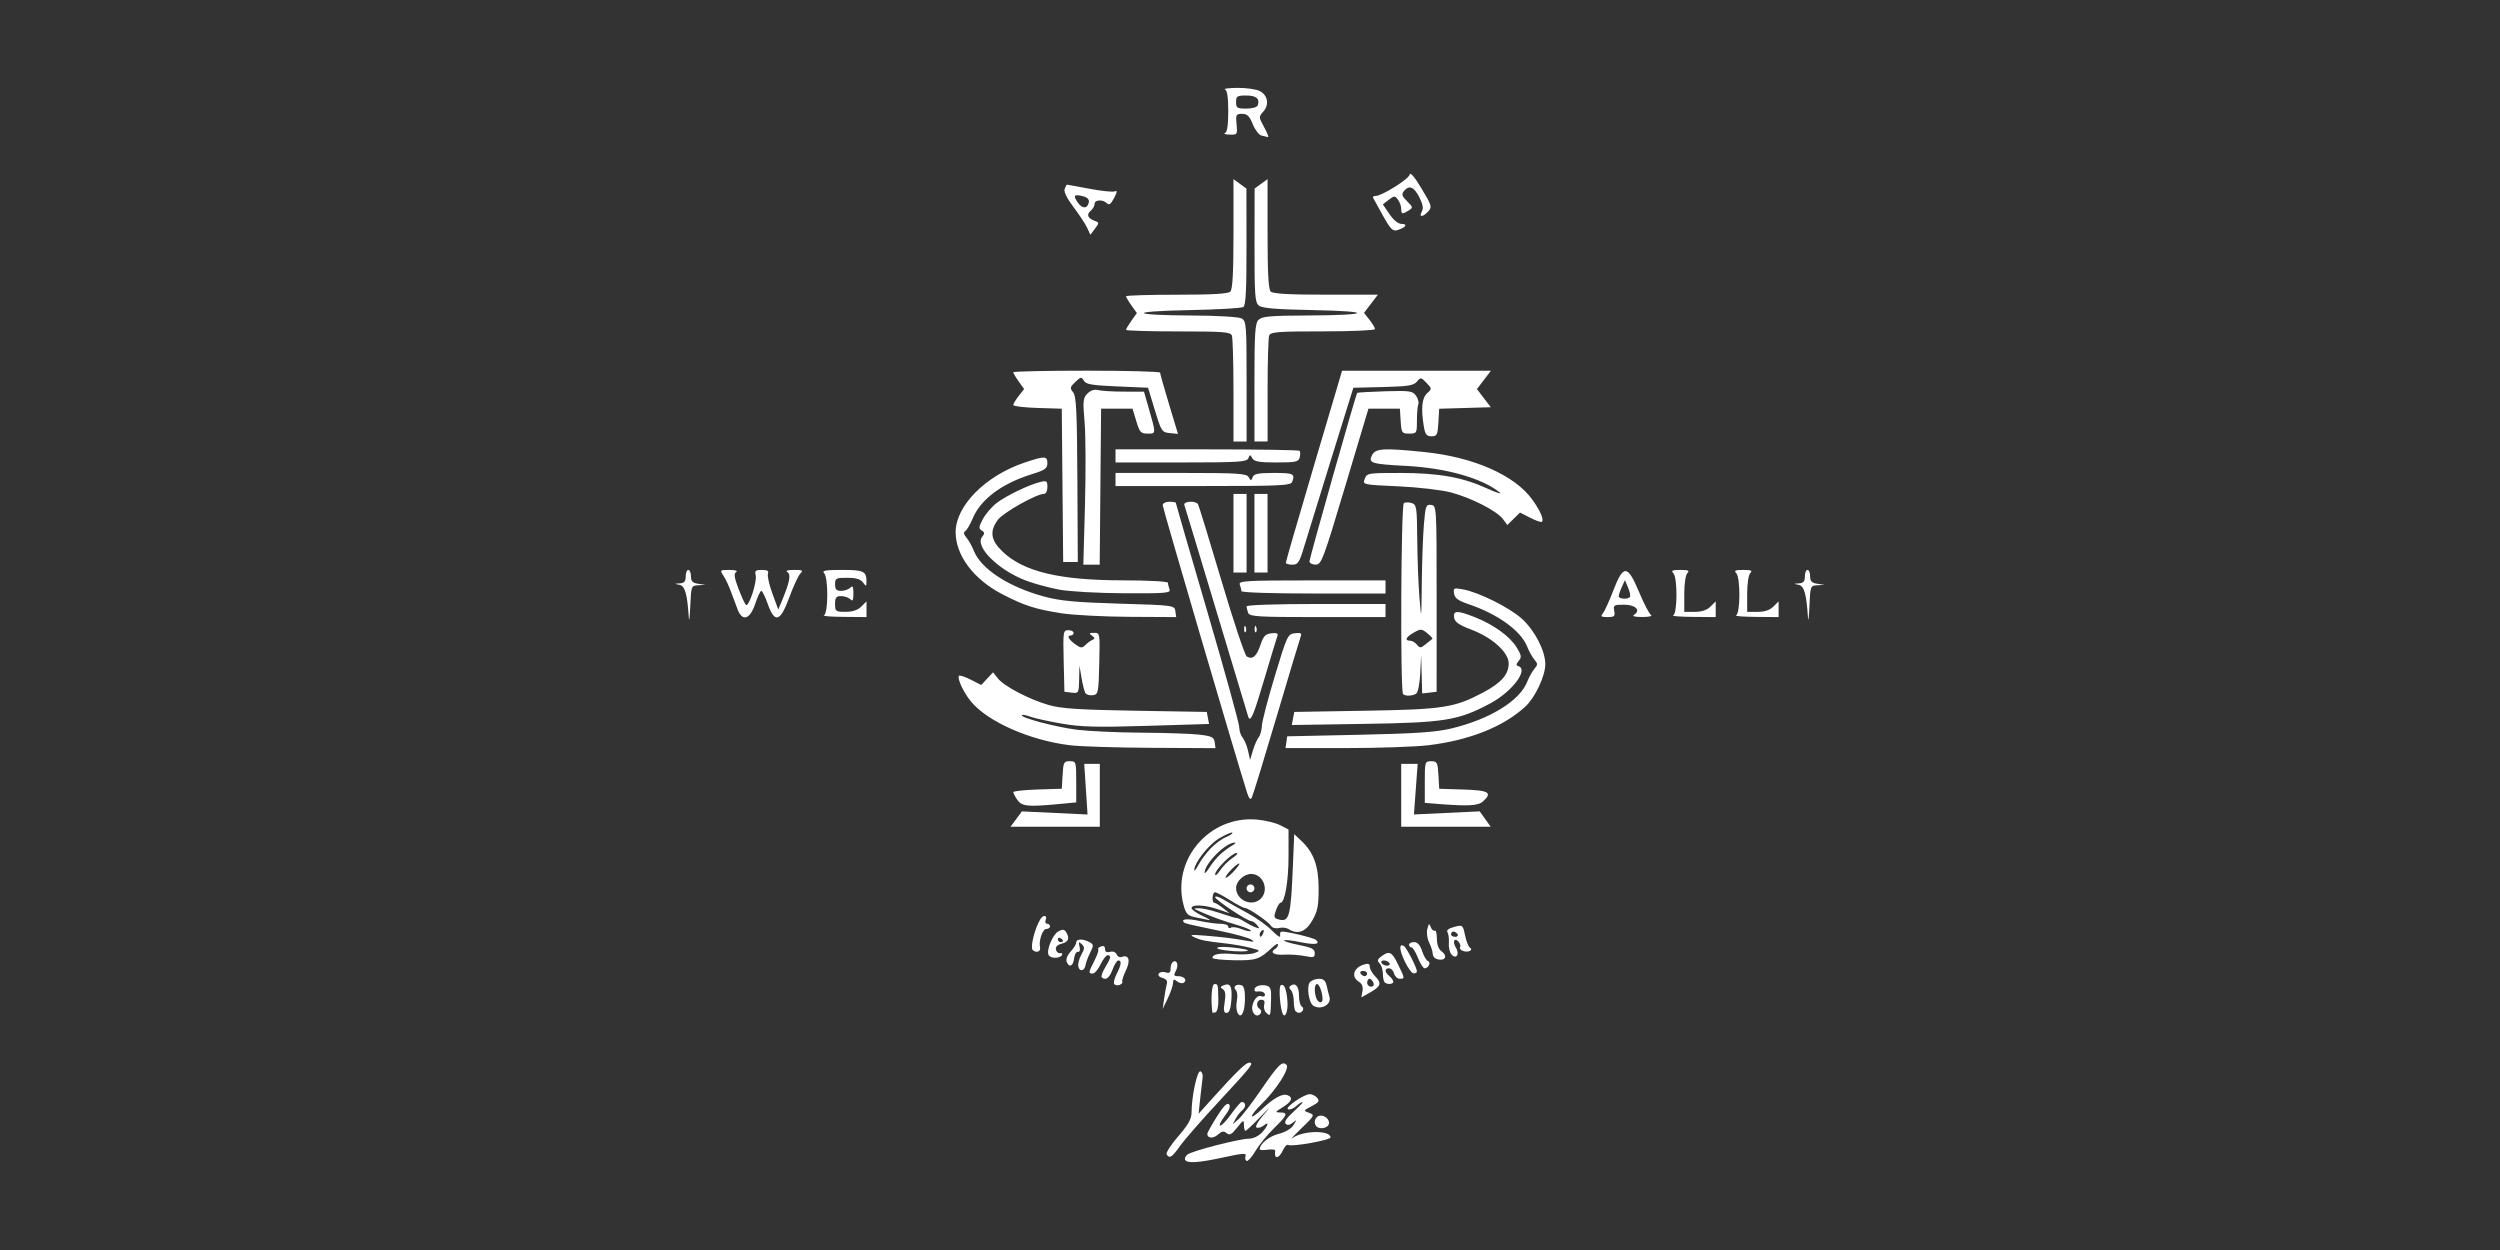 <?xml version="1.0" encoding="UTF-8" standalone="no"?>
<svg
   xmlns:dc="http://purl.org/dc/elements/1.1/"
   xmlns:cc="http://creativecommons.org/ns#"
   xmlns:rdf="http://www.w3.org/1999/02/22-rdf-syntax-ns#"
   xmlns:svg="http://www.w3.org/2000/svg"
   xmlns="http://www.w3.org/2000/svg"
   xmlns:sodipodi="http://sodipodi.sourceforge.net/DTD/sodipodi-0.dtd"
   xmlns:inkscape="http://www.inkscape.org/namespaces/inkscape"
   sodipodi:docname="manosanta.svg"
   inkscape:version="1.0 (4035a4f, 2020-05-01)"
   id="svg8555"
   version="1.1"
   viewBox="0 0 135.467 67.733"
   height="256"
   width="512">
  <rect x="0" y="0" width="135.467" height="67.733" fill="#333333" stroke="none"/>
  <defs
     id="defs8549" />
  <sodipodi:namedview
     inkscape:snap-global="false"
     inkscape:window-maximized="0"
     inkscape:window-y="23"
     inkscape:window-x="0"
     inkscape:window-height="855"
     inkscape:window-width="1350"
     units="px"
     showgrid="false"
     inkscape:document-rotation="0"
     inkscape:current-layer="layer1"
     inkscape:document-units="mm"
     inkscape:cy="98.720247"
     inkscape:cx="241.65571"
     inkscape:zoom="1.2636719"
     inkscape:pageshadow="2"
     inkscape:pageopacity="0.0"
     borderopacity="1.0"
     bordercolor="#666666"
     pagecolor="#ffffff"
     id="base" />
  <g
     id="layer1"
     inkscape:groupmode="layer"
     inkscape:label="Capa 1">
    <path
       id="path9639"
       d="m 64.221,62.853 c -0.043,-0.069 0.01,-0.199 0.118,-0.288 0.239,-0.199 2.816,-0.864 3.345,-0.864 0.217,0 0.517,-0.143 0.692,-0.329 0.347,-0.37 0.421,-0.651 0.101,-0.385 -0.115,0.095 -0.285,0.147 -0.379,0.116 -0.105,-0.035 0.037,-0.301 0.367,-0.688 0.427,-0.501 0.39,-0.477 -0.18,0.115 -0.395,0.41 -0.754,0.746 -0.798,0.746 -0.044,0 -0.081,-0.144 -0.082,-0.32 -0.001,-0.294 -0.031,-0.282 -0.37,0.147 -0.296,0.375 -0.407,0.434 -0.569,0.3 -0.157,-0.131 -0.26,-0.113 -0.474,0.08 -0.25,0.227 -0.574,0.202 -0.574,-0.043 0,-0.056 0.232,-0.473 0.515,-0.926 0.353,-0.564 0.561,-0.777 0.661,-0.677 0.1,0.1 0.025,0.304 -0.238,0.65 -0.211,0.277 -0.316,0.504 -0.232,0.504 0.084,0 0.355,-0.288 0.603,-0.639 0.248,-0.352 0.498,-0.639 0.557,-0.639 0.226,0 0.252,0.26 0.043,0.434 -0.121,0.1 -0.289,0.315 -0.374,0.478 l -0.155,0.296 0.321,-0.284 c 0.176,-0.156 0.701,-0.839 1.165,-1.516 0.99,-1.445 1.197,-1.651 1.428,-1.42 0.19,0.19 -0.557,1.357 -1.375,2.15 -0.277,0.268 -0.503,0.552 -0.503,0.63 0,0.079 0.24,-0.086 0.533,-0.366 0.637,-0.609 1.121,-0.877 1.396,-0.771 0.326,0.125 0.235,0.355 -0.26,0.656 -0.41,0.25 -0.426,0.281 -0.142,0.282 0.458,7.1e-4 0.402,0.145 -0.331,0.859 -0.358,0.348 -0.811,0.905 -1.008,1.237 -0.196,0.332 -0.412,0.57 -0.48,0.528 -0.067,-0.042 -0.088,-0.164 -0.047,-0.272 0.061,-0.159 -0.164,-0.145 -1.171,0.076 -1.362,0.298 -1.983,0.341 -2.103,0.146 z m -1.006,-0.304 c -0.05,-0.08 0.234,-0.52 0.631,-0.978 0.551,-0.636 0.721,-0.942 0.721,-1.298 0,-0.852 0.307,-2.281 0.477,-2.221 0.089,0.032 0.144,0.178 0.123,0.326 -0.021,0.148 -0.08,0.652 -0.129,1.121 l -0.09,0.852 0.766,-0.852 c 1.251,-1.391 1.792,-1.917 1.973,-1.917 0.286,0 0.137,0.192 -1.619,2.082 -0.932,1.003 -1.887,2.096 -2.122,2.428 -0.442,0.623 -0.576,0.708 -0.73,0.458 z m 5.879,0.039 c -0.009,-0.059 -0.007,-0.162 0.006,-0.23 0.012,-0.068 -0.172,-0.095 -0.409,-0.06 -0.237,0.035 -0.432,0.025 -0.432,-0.022 0,-0.292 0.504,-0.703 1.025,-0.835 0.367,-0.093 0.688,-0.283 0.809,-0.48 0.185,-0.301 0.182,-0.31 -0.042,-0.125 -0.162,0.133 -0.289,0.153 -0.384,0.058 -0.095,-0.095 0.049,-0.315 0.432,-0.661 0.316,-0.286 0.532,-0.519 0.479,-0.519 -0.053,0 -0.209,0.102 -0.347,0.228 -0.138,0.125 -0.333,0.201 -0.432,0.168 -0.222,-0.074 0.845,-0.821 1.174,-0.821 0.129,0 0.31,0.092 0.403,0.204 0.138,0.167 0.084,0.249 -0.299,0.446 -0.46,0.238 -0.463,0.244 -0.141,0.363 0.316,0.117 0.302,0.146 -0.429,0.851 -0.416,0.402 -0.628,0.634 -0.472,0.516 0.548,-0.414 2.039,-0.442 2.062,-0.039 0.009,0.15 -2.112,0.528 -2.303,0.41 -0.062,-0.038 -0.188,0.093 -0.279,0.293 -0.158,0.346 -0.385,0.484 -0.421,0.257 z m 2.242,-1.55 c -0.168,-0.167 -0.101,-0.48 0.12,-0.565 0.28,-0.108 0.642,0.197 0.543,0.457 -0.08,0.209 -0.495,0.276 -0.663,0.108 z m -4.301,-6.218 c -0.048,-0.126 -0.052,-0.41 -0.008,-0.63 0.044,-0.221 0.014,-0.467 -0.067,-0.548 -0.18,-0.18 0.049,-0.355 0.327,-0.249 0.129,0.049 0.184,0.311 0.172,0.811 -0.018,0.726 -0.252,1.065 -0.424,0.615 z m 0.846,-0.016 c -0.13,-0.338 0.187,-0.924 0.445,-0.825 0.12,0.046 0.217,0.013 0.217,-0.074 0,-0.144 -0.193,-0.216 -0.462,-0.174 -0.059,0.009 -0.107,-0.04 -0.107,-0.11 0,-0.18 0.352,-0.292 0.661,-0.211 0.212,0.056 0.258,0.196 0.241,0.736 -0.03,0.938 -0.028,0.933 -0.248,0.75 -0.109,-0.091 -0.166,-0.29 -0.125,-0.443 0.05,-0.192 0.002,-0.279 -0.157,-0.279 -0.253,0 -0.314,0.357 -0.085,0.499 0.164,0.101 0.052,0.354 -0.157,0.354 -0.076,0 -0.176,-0.1 -0.223,-0.222 z m 1.596,0.054 c -0.136,-0.435 -0.187,-1.399 -0.078,-1.467 0.184,-0.114 0.311,0.187 0.364,0.864 0.046,0.582 -0.158,1.012 -0.286,0.603 z m -3.781,0.003 c -0.098,-0.693 -0.037,-1.539 0.11,-1.539 0.196,0 0.197,0.005 0.213,0.88 0.006,0.333 -0.061,0.62 -0.153,0.651 -0.09,0.03 -0.167,0.033 -0.171,0.007 z m 0.665,-0.559 c 0.067,-0.42 0.039,-0.616 -0.101,-0.702 -0.155,-0.096 -0.142,-0.14 0.065,-0.219 0.353,-0.136 0.456,0.087 0.395,0.855 -0.035,0.44 -0.116,0.65 -0.252,0.65 -0.155,0 -0.179,-0.132 -0.107,-0.583 z m 3.839,0.488 c -0.052,-0.052 -0.095,-0.295 -0.095,-0.54 0,-0.245 -0.069,-0.514 -0.154,-0.599 -0.111,-0.111 -0.111,-0.181 0,-0.25 0.264,-0.163 0.438,0.06 0.438,0.56 0,0.264 0.065,0.52 0.144,0.57 0.079,0.049 0.108,0.149 0.063,0.221 -0.096,0.155 -0.263,0.171 -0.396,0.038 z m -7.118,-0.687 c 0.044,-0.312 0.11,-0.672 0.147,-0.799 0.044,-0.149 -0.039,-0.259 -0.235,-0.31 -0.174,-0.046 -0.261,-0.146 -0.205,-0.236 0.053,-0.087 0.22,-0.118 0.369,-0.071 0.206,0.066 0.272,0.018 0.272,-0.199 0,-0.157 0.059,-0.322 0.132,-0.367 0.219,-0.135 0.318,0.181 0.153,0.488 -0.13,0.243 -0.111,0.287 0.127,0.287 0.328,0 0.511,0.223 0.294,0.357 -0.083,0.051 -0.244,0.016 -0.357,-0.079 -0.168,-0.14 -0.209,-0.122 -0.217,0.094 -0.006,0.146 -0.134,0.522 -0.285,0.834 l -0.275,0.568 z m 8.076,0.388 c -0.239,-0.161 -0.367,-1.04 -0.183,-1.261 0.088,-0.106 0.311,-0.193 0.495,-0.193 0.25,0 0.357,0.099 0.421,0.391 0.047,0.215 0.113,0.479 0.147,0.586 0.132,0.418 -0.477,0.748 -0.88,0.477 z m 0.508,-0.353 c -0.004,-0.348 -0.175,-0.817 -0.299,-0.817 -0.144,0 -0.166,0.438 -0.039,0.77 0.102,0.267 0.341,0.3 0.338,0.047 z m 2.162,-0.435 c 0.044,-0.23 -0.021,-0.396 -0.195,-0.505 -0.436,-0.272 -0.295,-0.755 0.272,-0.932 0.238,-0.074 0.32,-0.043 0.32,0.123 0,0.122 0.132,0.354 0.293,0.516 0.367,0.367 0.309,0.547 -0.285,0.879 l -0.47,0.263 z m 0.59,-0.453 c -0.045,-0.117 -0.139,-0.213 -0.209,-0.213 -0.07,0 -0.127,0.096 -0.127,0.213 0,0.117 0.094,0.213 0.209,0.213 0.127,0 0.177,-0.083 0.127,-0.213 z M 74.081,52.753 c 0,-0.078 -0.1,-0.142 -0.221,-0.142 -0.122,0 -0.182,0.064 -0.134,0.142 0.048,0.078 0.148,0.142 0.221,0.142 0.073,0 0.134,-0.064 0.134,-0.142 z m -13.706,0.566 c -0.045,-0.072 0.017,-0.322 0.137,-0.555 0.25,-0.483 0.278,-0.721 0.086,-0.721 -0.073,0 -0.214,0.224 -0.313,0.497 -0.167,0.462 -0.384,0.615 -0.586,0.413 -0.046,-0.046 0.039,-0.286 0.189,-0.533 0.308,-0.506 0.339,-0.661 0.13,-0.661 -0.079,0 -0.251,0.224 -0.381,0.497 -0.13,0.273 -0.321,0.497 -0.424,0.497 -0.245,0 -0.238,-0.054 0.091,-0.698 0.153,-0.3 0.246,-0.577 0.207,-0.616 -0.039,-0.039 0.028,-0.109 0.148,-0.155 0.141,-0.054 0.219,-0.004 0.219,0.141 0,0.153 0.088,0.202 0.275,0.153 0.165,-0.043 0.307,0.013 0.356,0.14 0.045,0.117 0.169,0.178 0.276,0.137 0.384,-0.147 0.487,0.19 0.225,0.73 -0.139,0.287 -0.228,0.563 -0.196,0.613 0.031,0.051 -0.036,0.128 -0.151,0.172 -0.114,0.044 -0.244,0.02 -0.289,-0.052 z m 14.653,-0.093 c -0.052,-0.052 -0.095,-0.263 -0.095,-0.469 0,-0.206 -0.08,-0.455 -0.178,-0.554 -0.142,-0.144 -0.123,-0.22 0.098,-0.383 0.43,-0.318 0.568,-0.251 0.903,0.439 0.373,0.768 0.374,0.777 0.086,0.777 -0.124,0 -0.26,-0.128 -0.301,-0.284 -0.041,-0.156 -0.163,-0.284 -0.271,-0.284 -0.258,0 -0.25,0.205 0.017,0.426 0.117,0.097 0.213,0.233 0.213,0.301 0,0.146 -0.336,0.167 -0.473,0.03 z m 0.26,-1.041 c -0.048,-0.078 -0.184,-0.142 -0.301,-0.142 -0.117,0 -0.174,0.064 -0.125,0.142 0.048,0.078 0.184,0.142 0.301,0.142 0.117,0 0.174,-0.064 0.125,-0.142 z m 0.825,-0.104 c -0.299,-0.633 -0.313,-0.986 -0.033,-0.813 0.143,0.088 0.699,1.178 0.699,1.369 0,0.063 -0.08,0.112 -0.178,0.109 -0.098,-0.004 -0.318,-0.303 -0.489,-0.665 z m -17.683,0.289 c -0.029,-0.141 0.045,-0.429 0.165,-0.641 0.184,-0.326 0.187,-0.412 0.021,-0.568 -0.164,-0.153 -0.183,-0.132 -0.12,0.131 0.047,0.194 0.013,0.303 -0.087,0.284 -0.09,-0.017 -0.183,0.145 -0.208,0.36 -0.049,0.427 -0.269,0.52 -0.404,0.17 -0.048,-0.125 0.047,-0.36 0.217,-0.542 0.166,-0.177 0.302,-0.397 0.302,-0.49 0,-0.205 0.351,-0.219 0.709,-0.027 0.245,0.131 0.248,0.173 0.048,0.574 -0.119,0.238 -0.231,0.538 -0.25,0.668 -0.049,0.331 -0.33,0.388 -0.393,0.08 z M 76.834,51.901 c -0.125,-0.312 -0.284,-0.568 -0.354,-0.568 -0.07,0 -0.127,-0.064 -0.127,-0.142 0,-0.078 0.123,-0.142 0.273,-0.142 0.185,0 0.325,0.157 0.434,0.488 0.089,0.268 0.233,0.512 0.32,0.541 0.18,0.06 0.023,0.391 -0.185,0.391 -0.074,0 -0.237,-0.256 -0.362,-0.568 z m -11.132,7e-6 c 0,-0.203 0.406,-0.272 1.175,-0.201 0.417,0.039 0.915,0.011 1.105,-0.06 0.331,-0.125 0.322,-0.137 -0.222,-0.28 -0.312,-0.083 -0.92,-0.19 -1.349,-0.239 -1.153,-0.132 -1.315,-0.164 -1.704,-0.34 -0.288,-0.13 -0.167,-0.145 0.639,-0.078 0.983,0.082 1.443,0.139 2.272,0.285 0.359,0.063 0.385,0.049 0.169,-0.085 -0.141,-0.088 -0.844,-0.284 -1.562,-0.435 -1.948,-0.41 -2.004,-0.424 -2.071,-0.491 -0.18,-0.18 0.19,-0.214 0.834,-0.076 0.4,0.086 0.915,0.156 1.146,0.156 0.23,0 0.419,0.068 0.419,0.15 0,0.083 0.068,0.109 0.151,0.057 0.083,-0.051 0.341,-0.014 0.573,0.082 0.232,0.096 0.458,0.139 0.501,0.096 0.043,-0.043 -0.294,-0.189 -0.75,-0.323 -0.811,-0.239 -1.322,-0.424 -2.036,-0.739 -0.341,-0.15 -0.343,-0.157 -0.04,-0.166 0.173,-0.005 0.62,0.09 0.994,0.212 0.959,0.312 0.951,0.31 1.078,0.317 0.063,0.004 0.254,0.096 0.426,0.206 0.172,0.11 0.433,0.244 0.581,0.299 0.228,0.084 0.241,0.066 0.089,-0.117 -0.099,-0.119 -0.237,-0.216 -0.308,-0.216 -0.223,0 -1.967,-1.155 -1.967,-1.303 0,-0.077 0.208,-0.016 0.462,0.137 0.254,0.153 0.845,0.486 1.314,0.74 0.469,0.254 1.064,0.681 1.322,0.95 0.258,0.269 0.45,0.393 0.426,0.275 -0.024,-0.117 0.005,-0.221 0.065,-0.232 0.206,-0.036 1.738,0.33 1.87,0.447 0.268,0.237 -0.06,0.284 -0.843,0.122 -0.442,-0.092 -0.837,-0.134 -0.877,-0.093 -0.04,0.04 0.316,0.15 0.792,0.244 0.699,0.138 0.866,0.223 0.866,0.442 0,0.239 -0.064,0.259 -0.533,0.162 -0.293,-0.061 -0.804,-0.095 -1.136,-0.076 -0.565,0.032 -0.786,-0.123 -0.462,-0.324 0.078,-0.048 0.142,-0.148 0.142,-0.221 0,-0.073 -0.12,-0.022 -0.267,0.115 -0.749,0.697 -0.899,0.749 -2.107,0.732 -0.647,-0.009 -1.177,-0.067 -1.177,-0.128 z m 2.753,-1.357 c 0.048,-0.126 0.025,-0.183 -0.056,-0.134 -0.077,0.048 -0.14,0.147 -0.14,0.22 0,0.204 0.102,0.159 0.196,-0.087 z m 9.355,1.405 c -0.098,-0.039 -0.178,-0.165 -0.178,-0.28 0,-0.115 -0.086,-0.381 -0.19,-0.592 -0.106,-0.214 -0.15,-0.541 -0.1,-0.739 0.079,-0.308 0.104,-0.321 0.189,-0.098 0.054,0.142 0.151,0.226 0.214,0.187 0.063,-0.039 0.115,0.156 0.115,0.434 0,0.322 0.093,0.572 0.256,0.691 0.381,0.279 0.149,0.579 -0.305,0.396 z M 56.824,51.756 c -0.147,-0.238 0.215,-1.124 0.528,-1.291 0.222,-0.119 0.319,-0.11 0.413,0.037 0.213,0.336 0.137,0.539 -0.236,0.633 -0.237,0.06 -0.345,0.171 -0.311,0.322 0.028,0.127 0.132,0.214 0.231,0.192 0.099,-0.021 0.139,0.026 0.09,0.107 -0.116,0.188 -0.598,0.188 -0.714,7.12e-4 z m 0.783,-0.77 c 0,-0.034 -0.064,-0.102 -0.142,-0.15 -0.078,-0.048 -0.142,-0.02 -0.142,0.063 0,0.083 0.064,0.15 0.142,0.15 0.078,0 0.142,-0.028 0.142,-0.063 z m 21.038,0.724 c -0.092,-0.111 -0.154,-0.387 -0.137,-0.614 0.017,-0.226 -0.015,-0.487 -0.073,-0.579 -0.068,-0.11 0.057,-0.21 0.363,-0.291 0.46,-0.121 0.468,-0.114 0.588,0.456 0.067,0.318 0.185,0.619 0.264,0.667 0.213,0.133 -0.1,0.285 -0.372,0.181 -0.124,-0.047 -0.198,-0.131 -0.164,-0.185 0.096,-0.155 -0.177,-0.515 -0.298,-0.394 -0.06,0.06 -0.026,0.241 0.075,0.403 0.222,0.355 0.009,0.662 -0.247,0.355 z m 0.336,-1.088 c -0.048,-0.078 -0.148,-0.142 -0.221,-0.142 -0.073,0 -0.134,0.064 -0.134,0.142 0,0.078 0.1,0.142 0.221,0.142 0.122,0 0.182,-0.064 0.134,-0.142 z m -23.025,0.849 c -0.142,-0.142 0.123,-1.194 0.42,-1.666 0.157,-0.25 0.387,-0.222 0.288,0.036 -0.045,0.117 -0.011,0.213 0.075,0.213 0.086,0 0.157,0.064 0.157,0.142 0,0.078 -0.091,0.142 -0.202,0.142 -0.2,0 -0.419,0.644 -0.338,0.992 0.056,0.237 -0.212,0.331 -0.401,0.142 z m 10.456,0.027 c -0.756,-0.101 -0.519,-0.242 0.279,-0.166 0.464,0.044 0.877,0.115 0.92,0.158 0.082,0.082 -0.611,0.087 -1.199,0.008 z m 3.41,-1.156 c -0.117,-0.074 -0.35,-0.099 -0.519,-0.057 -0.177,0.044 -0.358,-0.003 -0.427,-0.113 -0.149,-0.235 -1.22,-0.97 -1.414,-0.97 -0.078,0 -0.444,-0.192 -0.814,-0.426 -0.37,-0.234 -0.734,-0.426 -0.809,-0.426 -0.159,0 -0.19,0.567 -0.031,0.571 0.059,0.002 0.266,0.13 0.462,0.284 l 0.355,0.281 -0.621,-0.213 c -0.719,-0.247 -1.438,-0.28 -1.438,-0.065 0,0.081 0.272,0.273 0.604,0.426 0.332,0.153 0.476,0.251 0.32,0.218 -0.156,-0.033 -0.49,-0.102 -0.742,-0.153 -0.377,-0.076 -0.483,-0.185 -0.603,-0.614 -0.688,-2.476 1.378,-4.909 3.969,-4.674 0.445,0.04 1.012,0.178 1.259,0.306 l 0.449,0.232 v 1.436 c 0,1.358 -0.202,2.534 -0.435,2.534 -0.058,0 -0.17,0.186 -0.25,0.413 -0.127,0.364 -0.108,0.422 0.161,0.492 0.569,0.149 0.648,-0.156 0.762,-2.942 l 0.069,-1.682 0.357,0.333 c 0.696,0.649 0.963,1.37 0.966,2.605 0.002,0.947 -0.055,1.237 -0.343,1.74 -0.357,0.623 -0.79,0.779 -1.286,0.465 z m -1.503,-1.647 c 0.468,-0.468 0.129,-1.339 -0.521,-1.339 -0.39,0 -0.818,0.395 -0.818,0.756 0,0.674 0.87,1.052 1.339,0.583 z m -0.771,-0.558 c 0,-0.117 0.096,-0.213 0.213,-0.213 0.117,0 0.213,0.096 0.213,0.213 0,0.117 -0.096,0.213 -0.213,0.213 -0.117,0 -0.213,-0.096 -0.213,-0.213 z m -0.388,-1.338 c -0.06,-0.093 -0.748,0.589 -0.748,0.741 0,0.074 0.177,-0.049 0.393,-0.273 0.216,-0.225 0.376,-0.435 0.354,-0.468 z M 66.787,46.49 c 0.223,-0.147 0.32,-0.268 0.214,-0.269 -0.249,-0.001 -1.158,0.907 -1.157,1.157 5.68e-4,0.105 0.121,0.009 0.269,-0.214 0.147,-0.223 0.45,-0.526 0.674,-0.674 z m -0.643,-0.215 c 0.186,-0.165 0.466,-0.371 0.622,-0.457 0.156,-0.086 0.22,-0.159 0.142,-0.161 -0.481,-0.013 -1.632,1.136 -1.632,1.628 0,0.078 0.119,-0.05 0.265,-0.284 0.146,-0.234 0.417,-0.561 0.603,-0.726 z m -0.549,-0.294 c 0.235,-0.249 0.614,-0.529 0.84,-0.623 0.227,-0.094 0.381,-0.202 0.343,-0.24 -0.038,-0.038 -0.358,0.1 -0.711,0.307 -0.576,0.337 -1.37,1.353 -1.354,1.73 0.003,0.071 0.106,-0.062 0.23,-0.297 0.123,-0.234 0.417,-0.629 0.652,-0.878 z m -10.53,-1.598 0.308,-0.416 1.779,0.084 1.779,0.084 -0.09,-1.372 -0.09,-1.372 h 0.422 0.422 v 1.704 1.704 h -2.419 -2.419 z m 20.862,-1.288 v -1.704 h 0.446 0.446 l -0.101,1.371 -0.101,1.371 1.782,-0.084 1.782,-0.084 0.297,0.417 0.297,0.417 h -2.424 -2.424 z m -20.798,0.252 c -0.122,-0.174 -0.221,-0.363 -0.221,-0.421 0,-0.058 0.591,-0.123 1.314,-0.146 l 1.314,-0.041 0.043,-0.746 c 0.039,-0.685 0.071,-0.746 0.391,-0.746 0.339,0 0.348,0.027 0.348,1.116 v 1.116 l -0.959,0.091 c -1.662,0.157 -1.985,0.125 -2.229,-0.223 z m 22.751,0.211 -0.675,-0.053 v -1.128 c 0,-1.103 0.008,-1.128 0.348,-1.128 0.319,0 0.351,0.061 0.391,0.746 l 0.043,0.746 1.314,0.041 c 1.385,0.043 1.586,0.166 1.054,0.647 -0.26,0.235 -0.793,0.263 -2.474,0.131 z M 67.571,42.939 c -0.533,-1.663 -4.568,-15.409 -4.568,-15.563 0,-0.105 0.156,-0.188 0.355,-0.188 0.195,0 0.355,0.026 0.355,0.058 0,0.032 0.773,2.7 1.718,5.929 0.945,3.229 1.719,6.031 1.719,6.226 5.69e-4,0.195 0.083,0.451 0.183,0.568 0.1,0.117 0.232,0.437 0.294,0.71 l 0.112,0.497 0.153,-0.513 c 0.084,-0.282 0.224,-0.601 0.311,-0.71 0.087,-0.109 0.166,-0.389 0.174,-0.624 0.008,-0.234 0.324,-1.449 0.702,-2.698 0.664,-2.197 0.7,-2.274 1.088,-2.319 0.317,-0.037 0.383,1.42e-4 0.315,0.177 -0.047,0.123 -0.639,2.094 -1.316,4.379 -0.676,2.285 -1.277,4.244 -1.336,4.353 -0.075,0.14 -0.152,0.056 -0.261,-0.284 z M 57.962,40.38 c -2.161,-0.267 -4.422,-1.264 -5.338,-2.354 -0.399,-0.474 -0.78,-1.287 -0.659,-1.407 0.042,-0.042 0.33,0.053 0.64,0.211 l 0.563,0.287 0.322,-0.343 0.322,-0.343 0.256,0.325 c 0.337,0.429 1.696,1.141 2.759,1.446 0.68,0.195 1.631,0.258 4.708,0.31 l 3.856,0.065 0.062,0.326 0.062,0.326 -3.35,0.102 c -2.757,0.084 -3.58,0.062 -4.647,-0.123 -0.713,-0.124 -1.473,-0.292 -1.688,-0.374 -0.215,-0.082 -0.421,-0.12 -0.457,-0.084 -0.127,0.127 1.829,0.647 2.978,0.791 0.642,0.08 2.223,0.153 3.514,0.16 1.291,0.008 2.699,0.056 3.128,0.107 0.668,0.079 0.788,0.139 0.827,0.412 l 0.045,0.32 -3.454,-0.018 c -1.9,-0.01 -3.901,-0.073 -4.448,-0.141 z m 11.742,-0.161 0.045,-0.32 3.906,-0.084 c 3.027,-0.065 4.145,-0.14 4.971,-0.337 2.085,-0.496 3.717,-1.496 4.125,-2.528 0.1,-0.253 0.277,-0.572 0.394,-0.709 0.188,-0.22 0.188,-0.277 0,-0.497 -0.116,-0.137 -0.294,-0.456 -0.394,-0.709 -0.341,-0.861 -1.589,-1.761 -3.201,-2.307 -0.542,-0.184 -0.723,-0.318 -0.76,-0.566 -0.045,-0.304 -0.014,-0.318 0.497,-0.223 0.861,0.161 2.504,0.981 3.173,1.584 0.701,0.632 1.275,1.743 1.275,2.469 0,0.635 -0.552,1.808 -1.08,2.294 -1.185,1.092 -3.015,1.823 -5.237,2.094 -0.703,0.086 -2.737,0.156 -4.519,0.156 l -3.241,4.01e-4 z m 0.361,-1.287 0.068,-0.355 3.856,-0.065 c 4.232,-0.071 4.825,-0.164 6.386,-0.993 0.972,-0.516 1.376,-0.976 1.376,-1.566 0,-0.601 -0.875,-1.397 -2.012,-1.83 -0.687,-0.262 -0.91,-0.417 -0.945,-0.656 -0.057,-0.396 0.167,-0.401 1.121,-0.025 1.013,0.399 1.894,1.034 2.263,1.631 0.265,0.429 0.283,0.537 0.119,0.735 -0.15,0.182 -0.153,0.245 -0.014,0.292 0.557,0.188 -0.357,1.389 -1.534,2.017 -1.732,0.923 -2.451,1.04 -6.828,1.108 l -3.924,0.061 0.068,-0.355 z m -2.431,-0.109 c -0.036,-0.111 -0.815,-2.694 -1.729,-5.74 -0.915,-3.046 -1.693,-5.619 -1.729,-5.716 -0.077,-0.208 0.612,-0.252 0.739,-0.047 0.044,0.072 0.616,1.932 1.269,4.135 0.654,2.203 1.271,4.056 1.371,4.117 0.308,0.19 0.538,-0.002 0.743,-0.619 0.161,-0.484 0.269,-0.6 0.595,-0.638 0.293,-0.034 0.379,0.005 0.324,0.15 -0.041,0.108 -0.348,1.12 -0.682,2.248 -0.617,2.087 -0.782,2.473 -0.901,2.111 z m -8.819,-1.265 c -0.053,-0.086 -0.148,-0.458 -0.21,-0.825 l -0.113,-0.667 -0.017,0.755 c -0.016,0.737 -0.026,0.754 -0.407,0.71 l -0.391,-0.045 -0.04,-1.669 c -0.038,-1.596 -0.027,-1.669 0.249,-1.669 0.159,0 0.289,0.064 0.289,0.142 0,0.078 -0.064,0.142 -0.142,0.142 -0.243,0 -0.148,0.202 0.22,0.47 0.31,0.226 0.378,0.231 0.561,0.048 0.115,-0.115 0.29,-0.241 0.389,-0.281 0.138,-0.056 0.13,-0.108 -0.033,-0.224 -0.176,-0.125 -0.157,-0.151 0.111,-0.153 0.321,-0.002 0.324,0.012 0.284,1.667 -0.038,1.586 -0.055,1.671 -0.346,1.712 -0.168,0.024 -0.35,-0.027 -0.403,-0.114 z m 17.212,0.05 c -0.157,-0.157 -0.114,-10.251 0.044,-10.349 0.079,-0.049 0.271,-0.048 0.426,9.95e-4 0.262,0.083 0.284,0.224 0.298,1.962 0.008,1.03 0.062,2.447 0.12,3.15 0.102,1.249 0.105,1.232 0.127,-0.795 0.012,-1.14 0.064,-2.566 0.115,-3.167 0.085,-1.006 0.116,-1.09 0.391,-1.051 0.296,0.042 0.298,0.071 0.298,5.084 V 37.486 l -0.391,0.045 -0.391,0.045 -0.028,-1.039 -0.028,-1.039 -0.05,0.99 c -0.029,0.562 -0.124,1.037 -0.221,1.099 -0.209,0.133 -0.588,0.145 -0.711,0.022 z M 77.616,34.615 c 0.031,-0.018 -0.093,-0.153 -0.274,-0.3 -0.307,-0.249 -0.356,-0.251 -0.729,-0.039 -0.43,0.245 -0.522,0.441 -0.206,0.441 0.108,0 0.277,0.097 0.375,0.217 0.16,0.193 0.212,0.189 0.479,-0.034 0.165,-0.138 0.324,-0.266 0.355,-0.284 z M 67.417,34.065 c 0.007,-0.165 0.04,-0.199 0.086,-0.086 0.041,0.103 0.036,0.225 -0.011,0.272 -0.047,0.047 -0.081,-0.037 -0.075,-0.186 z m 0.568,0 c 0.007,-0.165 0.04,-0.199 0.086,-0.086 0.041,0.103 0.036,0.225 -0.011,0.272 -0.047,0.047 -0.081,-0.037 -0.075,-0.186 z M 37.326,33.493 c -0.085,-1.314 -0.206,-1.744 -0.508,-1.804 -0.29,-0.057 -0.289,-0.06 0.018,-0.078 0.241,-0.015 0.32,-0.107 0.32,-0.374 0,-0.195 0.064,-0.355 0.142,-0.355 0.078,0 0.142,0.156 0.142,0.346 0,0.268 0.088,0.359 0.391,0.405 l 0.391,0.059 -0.385,0.021 c -0.379,0.021 -0.385,0.038 -0.433,1.122 -0.027,0.605 -0.061,0.902 -0.077,0.659 z m 60.644,0 c -0.085,-1.314 -0.206,-1.744 -0.508,-1.804 -0.29,-0.057 -0.289,-0.06 0.018,-0.078 0.241,-0.015 0.32,-0.107 0.32,-0.374 0,-0.195 0.064,-0.355 0.142,-0.355 0.078,0 0.142,0.156 0.142,0.346 0,0.268 0.088,0.359 0.391,0.405 l 0.391,0.059 -0.385,0.021 c -0.379,0.021 -0.385,0.038 -0.433,1.122 -0.027,0.605 -0.061,0.902 -0.077,0.659 z m -57.992,-0.446 c -0.084,-0.215 -0.245,-0.645 -0.357,-0.956 -0.112,-0.311 -0.299,-0.711 -0.415,-0.888 -0.206,-0.315 -0.199,-0.322 0.325,-0.32 0.313,0.001 0.463,0.048 0.361,0.113 -0.134,0.085 -0.107,0.291 0.117,0.885 0.161,0.426 0.344,0.828 0.408,0.894 0.154,0.159 0.621,-1.269 0.53,-1.619 -0.059,-0.225 0.002,-0.275 0.336,-0.275 0.296,0 0.387,0.056 0.33,0.203 -0.043,0.112 0.065,0.596 0.24,1.075 l 0.318,0.872 0.168,-0.401 c 0.447,-1.067 0.536,-1.496 0.336,-1.623 -0.129,-0.082 -0.013,-0.124 0.349,-0.125 0.465,-0.002 0.514,0.026 0.344,0.197 -0.109,0.109 -0.376,0.685 -0.593,1.278 -0.49,1.344 -0.793,1.439 -1.173,0.369 -0.139,-0.391 -0.296,-0.71 -0.349,-0.71 -0.053,0 -0.203,0.32 -0.333,0.71 -0.276,0.83 -0.687,0.969 -0.941,0.32 z m 4.669,0.297 c 0.237,-0.096 0.243,-2.056 0.007,-2.292 -0.133,-0.133 0.085,-0.17 0.979,-0.17 1.193,0 1.329,0.071 1.317,0.686 -0.004,0.216 -0.021,0.215 -0.193,-0.012 -0.132,-0.174 -0.387,-0.249 -0.848,-0.249 -0.608,0 -0.659,0.027 -0.659,0.355 0,0.276 0.073,0.355 0.327,0.355 0.18,0 0.403,-0.077 0.497,-0.17 0.133,-0.133 0.17,-0.063 0.17,0.312 0,0.376 -0.038,0.445 -0.17,0.312 -0.094,-0.094 -0.317,-0.17 -0.497,-0.17 -0.268,0 -0.327,0.076 -0.327,0.426 0,0.402 0.032,0.426 0.568,0.426 0.379,0 0.663,-0.095 0.852,-0.284 l 0.284,-0.284 v 0.426 0.426 l -1.243,-0.011 c -0.683,-0.006 -1.163,-0.043 -1.065,-0.083 z M 57.533,33.233 c -1.434,-0.223 -2.028,-0.414 -3.234,-1.04 -1.541,-0.8 -2.516,-2.1 -2.516,-3.357 0,-1.424 1.611,-3.053 3.724,-3.766 1.109,-0.374 1.247,-0.371 1.247,0.033 0,0.277 -0.13,0.37 -0.817,0.583 -1.66,0.515 -2.799,1.368 -3.239,2.426 -0.13,0.312 -0.307,0.612 -0.392,0.666 -0.108,0.067 -0.088,0.178 0.064,0.355 0.121,0.141 0.301,0.464 0.402,0.717 0.39,0.986 1.889,1.959 3.82,2.479 0.86,0.232 1.711,0.311 4.07,0.381 2.954,0.088 2.983,0.092 3.028,0.408 l 0.045,0.32 -2.531,-0.014 c -1.392,-0.008 -3.043,-0.094 -3.669,-0.191 z m 10.101,-0.02 c -0.047,-0.124 -0.086,-0.283 -0.086,-0.355 0,-0.076 1.573,-0.13 3.764,-0.13 h 3.764 v 0.355 0.355 h -3.677 c -3.222,0 -3.688,-0.028 -3.764,-0.225 z m 19.22,0.022 c 0.092,-0.111 0.348,-0.671 0.568,-1.243 0.544,-1.416 0.771,-1.401 1.396,0.092 0.261,0.623 0.551,1.181 0.644,1.241 0.094,0.059 -0.117,0.108 -0.469,0.108 -0.425,0 -0.573,-0.042 -0.441,-0.126 0.377,-0.239 0.067,-0.542 -0.554,-0.542 -0.547,0 -0.588,0.026 -0.529,0.336 0.056,0.292 0.009,0.336 -0.36,0.336 -0.351,0 -0.395,-0.035 -0.256,-0.203 z m 1.472,-0.898 c 0.033,-0.059 -0.016,-0.285 -0.108,-0.504 l -0.168,-0.397 -0.168,0.368 c -0.092,0.203 -0.168,0.429 -0.168,0.504 0,0.159 0.524,0.184 0.611,0.029 z m 2.336,1.007 c 0.237,-0.096 0.243,-2.056 0.007,-2.292 -0.133,-0.133 -0.047,-0.17 0.383,-0.17 0.431,0 0.516,0.038 0.383,0.17 -0.099,0.099 -0.17,0.574 -0.17,1.136 v 0.966 h 0.568 c 0.379,0 0.663,-0.095 0.852,-0.284 l 0.284,-0.284 v 0.426 0.426 l -1.243,-0.011 c -0.683,-0.006 -1.163,-0.043 -1.065,-0.083 z m 3.409,0 c 0.237,-0.096 0.243,-2.056 0.007,-2.292 -0.133,-0.133 -0.047,-0.17 0.383,-0.17 0.431,0 0.516,0.038 0.383,0.17 -0.099,0.099 -0.17,0.574 -0.17,1.136 v 0.966 h 0.568 c 0.379,0 0.663,-0.095 0.852,-0.284 l 0.284,-0.284 v 0.426 0.426 l -1.243,-0.011 c -0.683,-0.006 -1.163,-0.043 -1.065,-0.083 z M 57.394,31.95 c -0.547,-0.102 -1.355,-0.322 -1.797,-0.489 -1.519,-0.577 -2.803,-1.86 -2.375,-2.375 0.143,-0.172 0.138,-0.238 -0.026,-0.339 -0.173,-0.107 -0.163,-0.201 0.067,-0.629 0.149,-0.277 0.485,-0.666 0.747,-0.866 0.521,-0.397 1.737,-0.983 2.354,-1.134 0.351,-0.086 0.391,-0.057 0.391,0.275 0,0.218 -0.08,0.37 -0.194,0.37 -0.408,0 -2.225,1.028 -2.5,1.414 -0.448,0.63 -0.373,1.105 0.272,1.719 1.14,1.084 3.083,1.547 6.505,1.551 1.391,0.001 2.45,0.059 2.45,0.133 0,0.072 0.039,0.231 0.086,0.355 0.077,0.2 -0.192,0.223 -2.45,0.212 -1.416,-0.007 -2.975,-0.094 -3.53,-0.197 z m 9.871,0.08 c 0,-0.072 -0.039,-0.231 -0.086,-0.355 -0.077,-0.202 0.324,-0.225 3.906,-0.225 h 3.992 v 0.355 0.355 h -3.906 c -2.277,0 -3.906,-0.054 -3.906,-0.13 z M 66.838,28.893 V 26.763 h 0.355 0.355 v 2.13 2.13 h -0.355 -0.355 z m 1.136,0 V 26.763 h 0.355 0.355 v 2.13 2.13 h -0.355 -0.355 z m -9.183,-1.527 c 0.049,-1.777 0.04,-3.803 -0.021,-4.503 -0.1,-1.144 -0.084,-1.299 0.157,-1.54 0.172,-0.172 0.377,-0.238 0.574,-0.186 0.169,0.045 0.797,0.083 1.397,0.084 l 1.091,0.002 0.214,0.746 c 0.452,1.575 0.452,1.527 -0.012,1.527 -0.374,0 -0.437,-0.069 -0.619,-0.675 l -0.203,-0.675 h -0.852 -0.852 l -0.038,4.225 -0.038,4.225 H 59.146 58.702 l 0.09,-3.231 z m 10.885,3.124 c -0.001,-0.059 0.684,-2.423 1.522,-5.255 L 72.723,20.088 h 4.033 4.033 l -0.379,0.497 -0.379,0.497 0.375,0.492 0.375,0.492 -1.398,0.041 -1.398,0.041 -0.043,0.746 c -0.039,0.673 -0.075,0.746 -0.372,0.746 -0.27,0 -0.345,-0.096 -0.417,-0.533 -0.161,-0.973 -0.104,-1.542 0.179,-1.798 0.264,-0.239 0.264,-0.25 -0.036,-0.564 -0.291,-0.305 -0.315,-0.308 -0.518,-0.066 -0.177,0.211 -0.482,0.26 -1.828,0.293 l -1.615,0.039 -1.193,3.835 c -0.656,2.109 -1.322,4.266 -1.48,4.793 -0.254,0.845 -0.329,0.959 -0.637,0.959 -0.192,0 -0.35,-0.048 -0.351,-0.107 z m 1.281,-0.071 c 0.001,-0.185 2.515,-9.061 2.586,-9.131 0.022,-0.022 0.701,-0.061 1.509,-0.086 1.324,-0.041 1.489,-0.018 1.672,0.232 0.112,0.153 0.17,0.365 0.129,0.471 -0.041,0.106 -0.074,0.508 -0.074,0.892 0,0.679 -0.012,0.698 -0.418,0.698 -0.398,0 -0.42,-0.032 -0.462,-0.675 l -0.043,-0.675 h -0.852 -0.852 l -1.265,4.225 c -1.191,3.978 -1.284,4.225 -1.598,4.225 -0.183,0 -0.332,-0.08 -0.332,-0.178 z m -13.385,-4.119 -0.038,-4.154 -1.314,-0.041 c -0.723,-0.022 -1.314,-0.094 -1.314,-0.158 0,-0.065 0.132,-0.286 0.294,-0.491 l 0.294,-0.374 -0.294,-0.413 c -0.162,-0.227 -0.294,-0.451 -0.294,-0.498 0,-0.047 1.789,-0.085 3.977,-0.085 2.187,0 3.977,0.048 3.978,0.107 8.52e-4,0.059 0.219,0.829 0.486,1.712 l 0.484,1.606 -0.445,-0.044 c -0.426,-0.042 -0.46,-0.094 -0.811,-1.251 l -0.366,-1.207 -1.673,-0.071 c -1.377,-0.058 -1.697,-0.114 -1.808,-0.312 -0.123,-0.22 -0.162,-0.214 -0.46,0.071 -0.29,0.278 -0.303,0.339 -0.119,0.559 0.171,0.204 0.211,1.034 0.23,4.722 l 0.023,4.475 h -0.396 -0.396 z m 23.871,1.829 c -0.325,-0.441 -1.713,-1.153 -2.819,-1.445 -0.517,-0.137 -1.773,-0.282 -2.857,-0.332 -1.931,-0.088 -1.934,-0.088 -1.815,-0.407 0.115,-0.309 0.18,-0.319 1.934,-0.317 2.094,0.003 3.374,0.233 4.714,0.847 0.515,0.236 0.808,0.326 0.652,0.2 -0.951,-0.766 -2.908,-1.319 -5.066,-1.43 -1.89,-0.098 -2.067,-0.155 -1.831,-0.595 0.191,-0.357 0.633,-0.381 2.849,-0.153 2.637,0.271 4.868,1.252 5.813,2.557 0.442,0.611 0.656,1.099 0.535,1.22 -0.039,0.039 -0.322,-0.058 -0.629,-0.215 l -0.559,-0.285 -0.343,0.337 -0.343,0.337 z M 60.447,25.982 v -0.355 h 3.544 c 3.109,0 3.559,0.028 3.671,0.229 0.118,0.21 0.135,0.21 0.216,0 0.07,-0.182 0.305,-0.229 1.157,-0.229 1.058,0 1.152,0.047 0.983,0.485 -0.076,0.199 -0.635,0.225 -4.829,0.225 h -4.743 z m 0,-1.278 v -0.355 h 4.947 c 2.721,0 4.983,0.036 5.026,0.079 0.044,0.044 0.047,0.203 0.007,0.355 -0.064,0.245 -0.203,0.276 -1.256,0.276 -0.94,0 -1.21,-0.047 -1.311,-0.229 -0.118,-0.21 -0.135,-0.21 -0.216,0 -0.077,0.202 -0.506,0.229 -3.643,0.229 h -3.555 z m 6.391,-3.539 c 0,-1.517 -0.039,-2.859 -0.086,-2.982 -0.075,-0.194 -0.466,-0.225 -2.911,-0.225 -1.554,0 -2.825,-0.038 -2.825,-0.085 0,-0.047 0.132,-0.27 0.294,-0.497 l 0.294,-0.412 -0.294,-0.412 c -0.162,-0.227 -0.294,-0.451 -0.294,-0.497 0,-0.047 1.233,-0.085 2.741,-0.085 1.943,0 2.791,-0.05 2.911,-0.17 0.122,-0.122 0.17,-1.018 0.17,-3.131 V 9.707 l 0.351,0.255 0.351,0.255 0.004,3.152 c 0.003,2.369 -0.04,3.18 -0.173,3.267 -0.098,0.063 -1.424,0.139 -2.947,0.168 -3.35,0.064 -3.213,0.278 0.187,0.292 1.354,0.006 2.507,0.074 2.663,0.157 0.259,0.139 0.275,0.329 0.275,3.409 l 5e-6,3.262 h -0.355 -0.355 z m 1.136,-0.428 c 0,-2.706 0.034,-3.219 0.223,-3.409 0.185,-0.185 0.644,-0.225 2.663,-0.233 3.411,-0.014 3.627,-0.227 0.296,-0.292 -2.027,-0.039 -2.772,-0.102 -2.947,-0.248 -0.205,-0.17 -0.234,-0.58 -0.23,-3.267 l 0.004,-3.072 0.351,-0.255 0.351,-0.255 v 2.961 c 0,2.113 0.049,3.009 0.17,3.131 0.121,0.121 0.986,0.17 2.99,0.17 h 2.819 l -0.376,0.493 -0.376,0.493 0.298,0.378 c 0.164,0.208 0.298,0.434 0.298,0.501 0,0.068 -1.271,0.123 -2.825,0.123 -2.445,0 -2.837,0.03 -2.911,0.225 -0.047,0.124 -0.086,1.466 -0.086,2.982 v 2.758 h -0.355 -0.355 z m -9.061,-8.385 c -0.093,-0.204 -0.426,-0.711 -0.74,-1.127 -0.364,-0.482 -0.539,-0.841 -0.483,-0.989 0.049,-0.128 0.107,-0.232 0.129,-0.232 0.022,0 0.566,0.1 1.209,0.222 0.643,0.122 1.258,0.188 1.367,0.146 0.158,-0.061 0.152,0.012 -0.029,0.363 -0.167,0.323 -0.269,0.397 -0.385,0.28 -0.222,-0.222 -0.67,-0.197 -0.67,0.037 0,0.108 -0.095,0.275 -0.211,0.371 -0.242,0.201 -0.161,0.404 0.218,0.544 0.25,0.092 0.25,0.111 0.013,0.426 l -0.248,0.329 -0.169,-0.37 z m 0.088,-1.396 c 0.029,-0.151 -0.085,-0.264 -0.326,-0.325 -0.482,-0.121 -0.543,-0.042 -0.27,0.348 0.245,0.35 0.526,0.339 0.597,-0.023 z m 15.929,0.719 c -0.272,-0.486 -0.512,-0.923 -0.533,-0.97 -0.022,-0.047 0.042,-0.086 0.142,-0.086 0.34,-0.002 1.797,-0.915 1.845,-1.156 0.031,-0.154 0.262,0.115 0.643,0.749 0.554,0.921 0.579,1.006 0.365,1.243 -0.294,0.324 -0.527,0.331 -0.348,0.01 0.097,-0.174 0.057,-0.398 -0.138,-0.781 -0.29,-0.568 -0.549,-0.671 -0.832,-0.33 -0.139,0.167 -0.106,0.273 0.171,0.55 0.323,0.323 0.328,0.351 0.085,0.503 -0.348,0.217 -0.403,0.204 -0.403,-0.096 0,-0.141 -0.08,-0.363 -0.178,-0.493 -0.165,-0.219 -0.2,-0.219 -0.498,0.01 l -0.32,0.245 0.361,0.531 c 0.23,0.339 0.472,0.531 0.668,0.531 0.349,0 0.199,0.204 -0.25,0.338 -0.238,0.072 -0.372,-0.065 -0.781,-0.798 z M 68.359,7.349 c -0.14,-0.036 -0.355,-0.317 -0.477,-0.623 -0.176,-0.439 -0.297,-0.557 -0.577,-0.557 -0.328,0 -0.35,0.043 -0.3,0.568 0.053,0.552 0.042,0.568 -0.376,0.557 -0.236,-0.006 -0.35,-0.043 -0.252,-0.083 0.121,-0.049 0.178,-0.427 0.178,-1.184 0,-0.757 -0.057,-1.135 -0.178,-1.184 -0.098,-0.039 0.206,-0.076 0.675,-0.081 0.469,-0.005 1.012,0.071 1.207,0.17 0.442,0.223 0.531,0.743 0.192,1.118 -0.249,0.275 -0.247,0.302 0.048,0.84 0.168,0.306 0.262,0.549 0.21,0.54 -0.052,-0.009 -0.209,-0.046 -0.349,-0.083 z m -0.205,-1.641 c 0.125,-0.359 -0.078,-0.533 -0.622,-0.533 -0.495,0 -0.553,0.037 -0.553,0.355 0,0.318 0.058,0.355 0.556,0.355 0.317,0 0.583,-0.076 0.618,-0.178 z"
       style="fill:#ffffff;stroke-width:0.142" />
  </g>
</svg>
